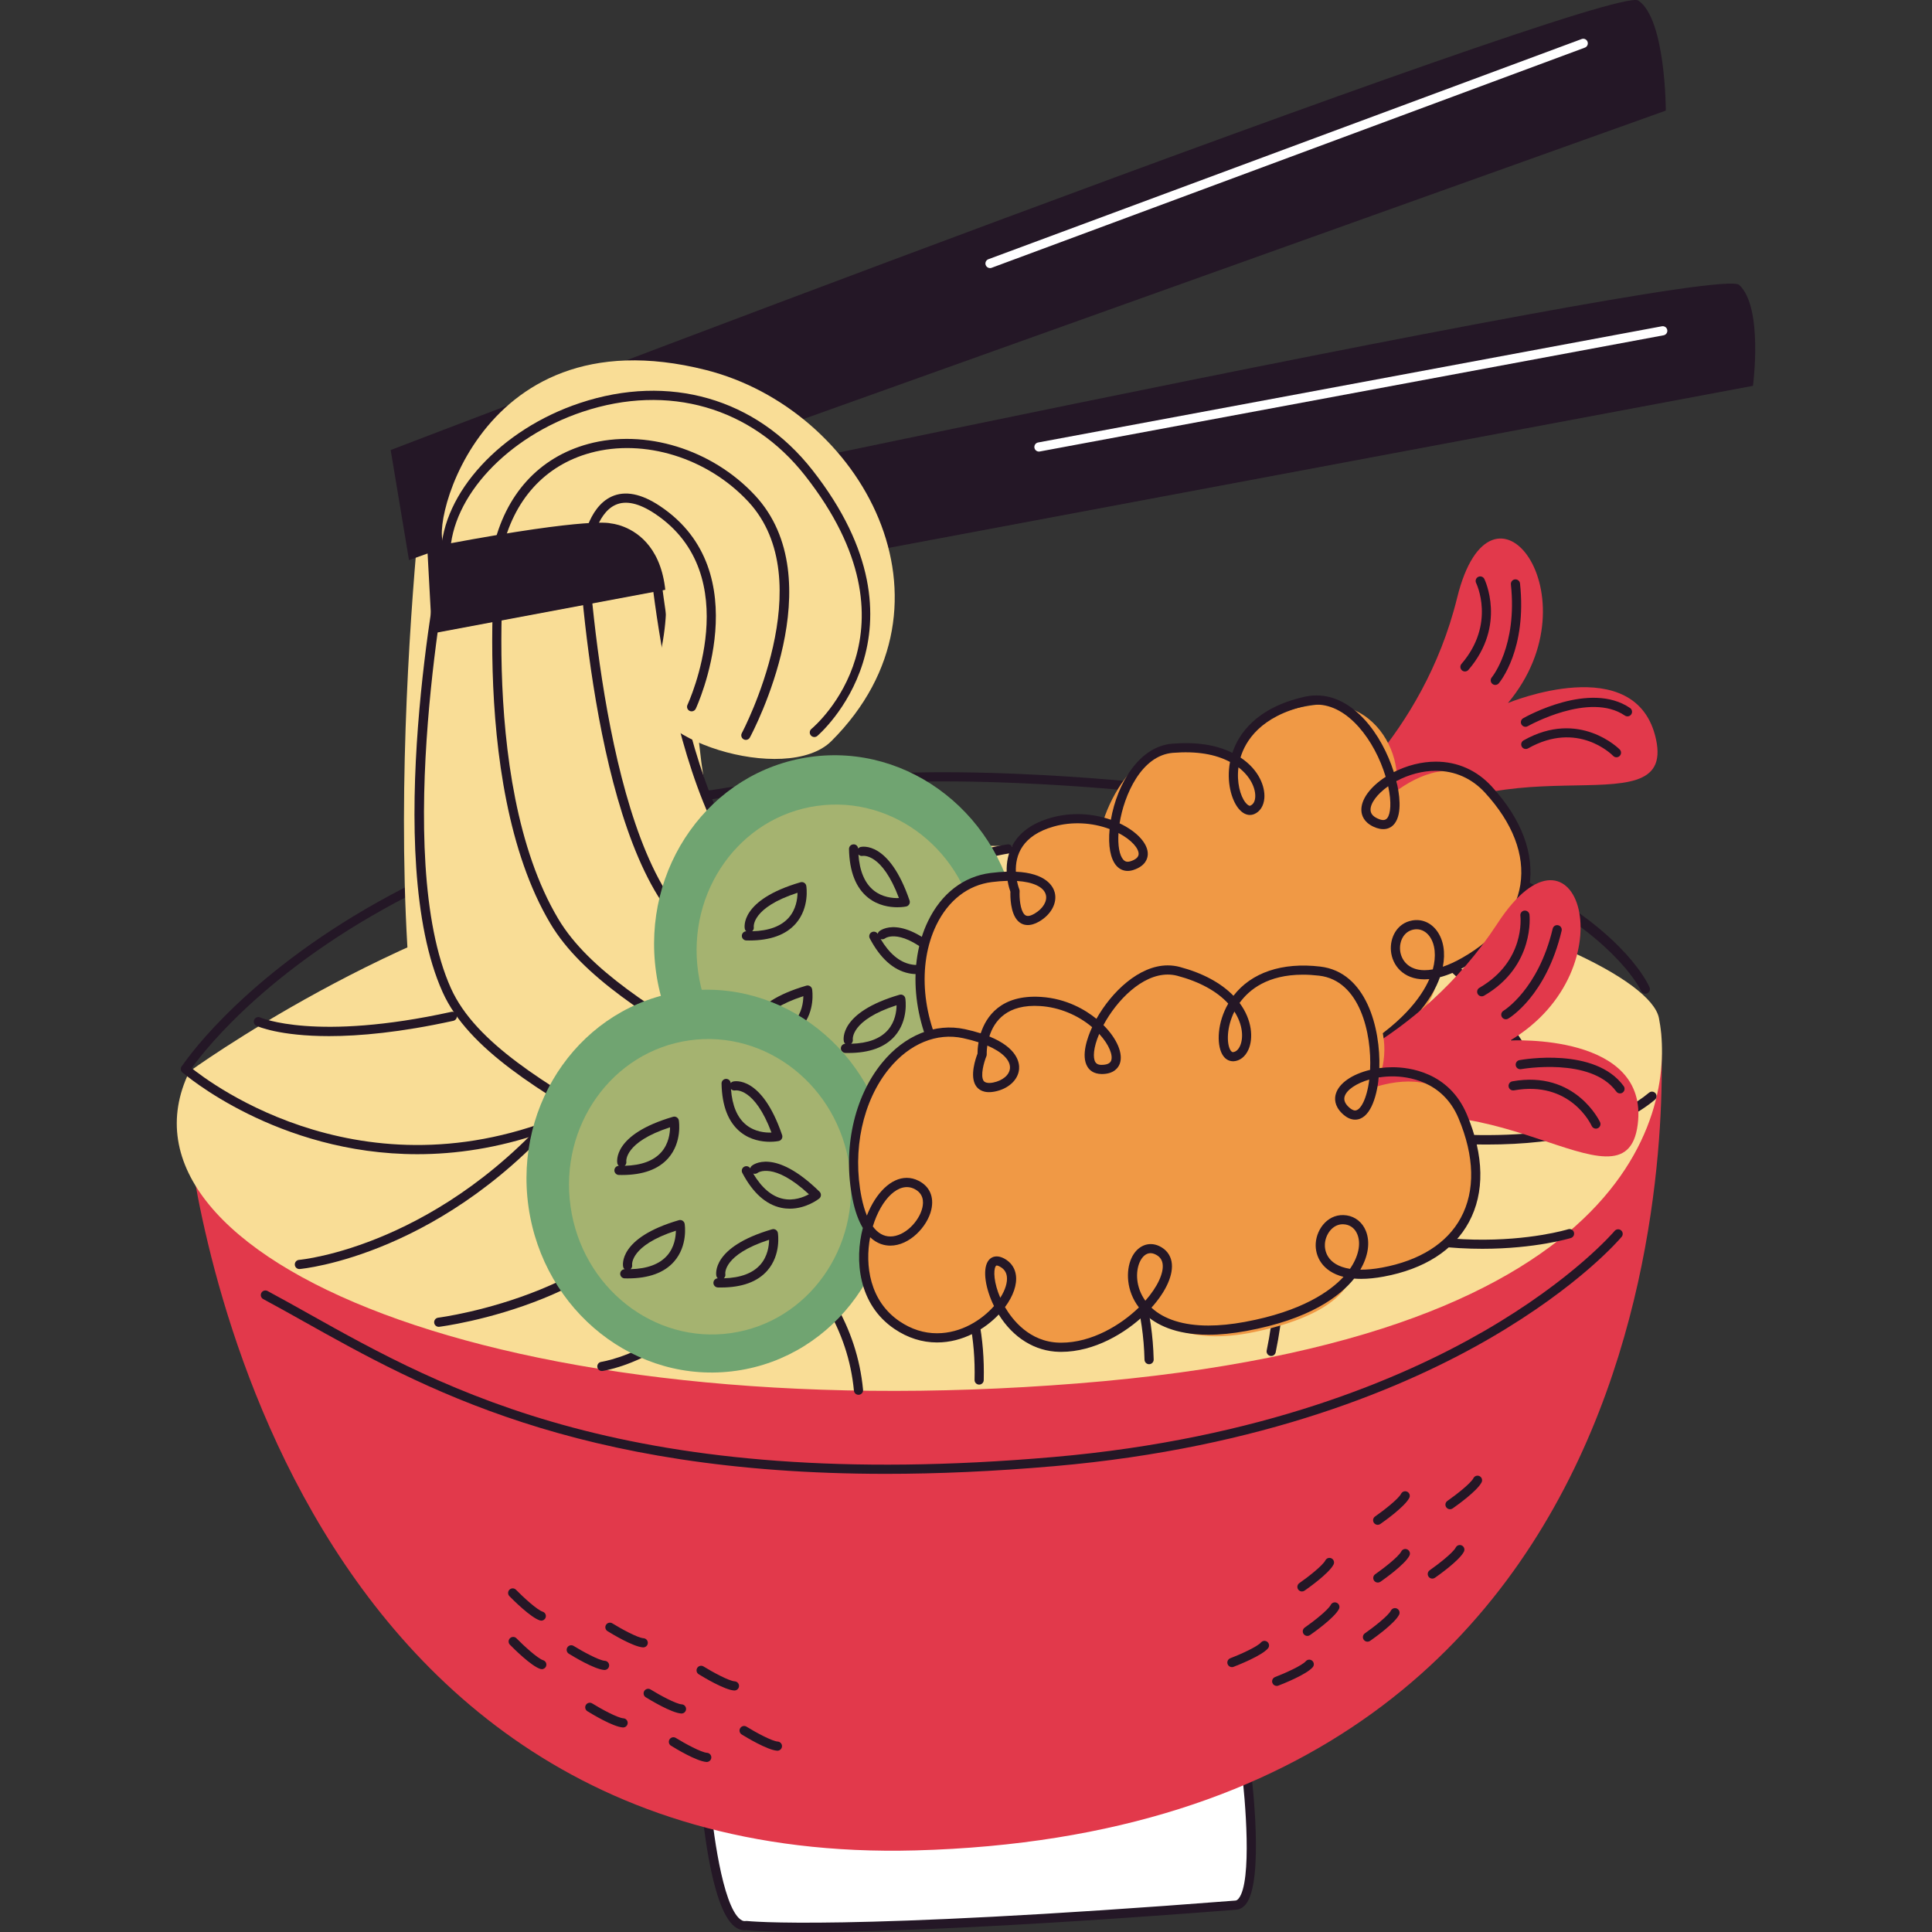<?xml version="1.0" encoding="UTF-8"?>
<!-- Generator: Adobe Illustrator 25.2.0, SVG Export Plug-In . SVG Version: 6.00 Build 0)  -->
<svg xmlns="http://www.w3.org/2000/svg" xmlns:xlink="http://www.w3.org/1999/xlink" version="1.1" id="Capa_1" x="0px" y="0px" viewBox="0 0 512 512" style="enable-background:new 0 0 512 512;" xml:space="preserve" width="512" height="512">
<rect x="0" y="0" width="512" height="512" fill="#333333" stroke="none"/>
<g>
	<g>
		<path style="fill:#241726;" d="M49.165,284.517c-0.223,0-0.449-0.062-0.653-0.19c-0.565-0.361-0.734-1.111-0.373-1.679    c0.537-0.845,55.697-84.641,221.308-77.575c144.611,6.161,166.826,54.532,167.7,56.588c0.264,0.615-0.024,1.327-0.641,1.591    c-0.603,0.259-1.327-0.021-1.595-0.636c-0.211-0.489-22.808-49.031-165.568-55.111c-164.151-7.02-218.621,75.614-219.152,76.45    C49.96,284.317,49.566,284.517,49.165,284.517z"/>
		<g>
			<path style="fill:#FFFFFF;" d="M330.194,468.402c0,0,4.552,35.915-2.702,36.48c-106.093,8.264-129.705,5.404-129.705,5.404     c-8.107,1.351-10.809-33.777-10.809-33.777"/>
			<path style="fill:#241726;" d="M213.745,512c-10.688,0-15.019-0.389-15.94-0.489c-1.106,0.123-2.153-0.19-3.134-0.957     c-6.51-5.097-8.68-31.013-8.905-33.953c-0.052-0.67,0.449-1.254,1.118-1.303c0.622-0.088,1.254,0.446,1.303,1.118     c0.594,7.688,3.181,28.464,7.982,32.224c0.648,0.508,1.118,0.494,1.417,0.446c0.114-0.021,0.228-0.024,0.344-0.007     c0.235,0.024,24.905,2.737,129.464-5.408c0.192-0.017,0.487-0.088,0.857-0.541c3.632-4.461,1.764-26.472,0.736-34.577     c-0.083-0.665,0.387-1.273,1.054-1.358c0.62-0.095,1.273,0.385,1.358,1.054c0.392,3.086,3.68,30.346-1.263,36.415     c-0.883,1.087-1.876,1.377-2.552,1.429C264.808,510.984,230.996,512,213.745,512z"/>
		</g>
		<path style="fill:#E2394B;" d="M440.083,272.583c0,0,16.663,212.032-197.485,217.795    C67.454,495.092,49.616,299.065,49.616,299.065s117.996,62.601,209.87,63.952C351.361,364.368,440.083,272.583,440.083,272.583z"/>
		<path style="fill:#F9DD96;" d="M50.19,283.954c0,0,54.645-39.662,111.116-50.642c145.918-28.373,274.272,16.213,278.326,36.48    s-1.351,84.669-154.025,96.828S26.321,333.044,50.19,283.954z"/>
		<path style="fill:#F9DD96;" d="M112.667,122.522c0,0-17.564,141.865,9.458,201.313s93.226,24.32,137.812,24.32    s48.639-27.022,22.969-44.586c-25.671-17.564-104.188-10.815-98.63-145.918C187.712,74.121,112.667,122.522,112.667,122.522z"/>
		<path style="fill:#241726;" d="M227.508,369.637c-0.62,0-1.147-0.47-1.208-1.099c-3.11-32.678-34.776-51.125-62.715-67.402    c-20.278-11.811-39.43-22.97-46.289-38.214c-16.187-35.971-1.068-113.054-0.415-116.316c0.133-0.662,0.776-1.087,1.429-0.954    c0.66,0.131,1.085,0.772,0.954,1.429c-0.157,0.793-15.617,79.584,0.249,114.844c6.541,14.535,25.365,25.501,45.296,37.113    c28.442,16.569,60.681,35.351,63.912,69.268c0.062,0.669-0.427,1.263-1.094,1.327    C227.586,369.634,227.548,369.637,227.508,369.637z"/>
		<path style="fill:#241726;" d="M259.485,366.935c-0.009,0-0.021,0-0.031,0c-0.672-0.017-1.201-0.575-1.185-1.246    c1.121-43.653-35.068-65.379-66.998-84.548c-19.01-11.413-36.965-22.191-45.422-36.398    c-22.474-37.758-13.761-105.488-13.67-106.169c0.09-0.667,0.71-1.135,1.368-1.045c0.665,0.09,1.132,0.7,1.045,1.368    c-0.09,0.67-8.692,67.573,13.347,104.602c8.143,13.68,25.845,24.309,44.586,35.558c32.497,19.511,69.332,41.623,68.176,86.694    C260.684,366.41,260.143,366.935,259.485,366.935z"/>
		<path style="fill:#241726;" d="M304.523,361.529c-0.658,0-1.199-0.525-1.216-1.185c-1.213-49.097-47.744-72.839-85.132-91.913    c-17.433-8.894-32.488-16.574-39.786-25.335c-22.526-27.032-25.391-102.041-25.503-105.22c-0.024-0.672,0.503-1.235,1.173-1.258    c0.658-0.007,1.232,0.503,1.258,1.173c0.026,0.772,2.944,77.357,24.938,103.748c6.982,8.378,21.83,15.954,39.024,24.727    c37.963,19.368,85.21,43.473,86.459,94.016c0.017,0.672-0.515,1.23-1.185,1.246C304.542,361.529,304.532,361.529,304.523,361.529z    "/>
		<path style="fill:#241726;" d="M116.268,351.622c-0.605,0-1.128-0.451-1.204-1.066c-0.083-0.667,0.392-1.275,1.056-1.356    c0.508-0.062,50.754-6.619,62.962-39.748c0.233-0.632,0.94-0.954,1.56-0.719c0.629,0.23,0.952,0.931,0.719,1.56    c-5.278,14.326-18.205,26.016-37.388,33.808c-14.394,5.848-27.426,7.495-27.557,7.512    C116.367,351.619,116.317,351.622,116.268,351.622z"/>
		<path style="fill:#241726;" d="M159.503,363.331c-0.591,0-1.111-0.434-1.199-1.038c-0.1-0.665,0.361-1.282,1.023-1.379    c0.074-0.012,7.562-1.178,15.577-6.621c10.71-7.277,17.246-18.34,19.43-32.889c0.1-0.667,0.719-1.13,1.382-1.021    c0.665,0.1,1.121,0.717,1.021,1.382c-2.856,19.048-12.759,29.33-20.562,34.603c-8.464,5.719-16.168,6.902-16.493,6.951    C159.622,363.326,159.562,363.331,159.503,363.331z"/>
		<path style="fill:#241726;" d="M79.338,336.309c-0.627,0-1.159-0.482-1.208-1.118c-0.055-0.67,0.446-1.256,1.113-1.308    c0.375-0.031,37.896-3.48,70.474-43.1c0.427-0.518,1.194-0.596,1.709-0.166c0.52,0.425,0.594,1.192,0.166,1.709    c-33.269,40.463-71.77,43.95-72.157,43.979C79.404,336.306,79.371,336.309,79.338,336.309z"/>
		<path style="fill:#241726;" d="M110.605,305.874c-37.227,0-61.934-21.386-62.245-21.664c-0.503-0.444-0.551-1.211-0.104-1.714    s1.213-0.551,1.714-0.107c0.387,0.342,39.323,33.969,92.926,15.527c0.646-0.221,1.327,0.119,1.546,0.753    c0.218,0.636-0.119,1.327-0.753,1.546C131.889,304.277,120.778,305.874,110.605,305.874z"/>
		<path style="fill:#241726;" d="M87.194,274.581c-13.098,0-18.86-2.557-19.235-2.73c-0.608-0.283-0.871-1.002-0.594-1.61    c0.283-0.61,1.007-0.878,1.612-0.598c0.14,0.066,14.689,6.403,50.636-1.489c0.67-0.14,1.306,0.273,1.448,0.926    c0.145,0.655-0.271,1.303-0.926,1.448C106.08,273.612,95.249,274.581,87.194,274.581z"/>
		<path style="fill:#241726;" d="M234.79,390.584c-82.226,0-123.163-22.937-154.253-40.356c-3.727-2.087-7.3-4.091-10.779-5.957    c-0.591-0.318-0.814-1.054-0.496-1.645c0.316-0.591,1.054-0.812,1.645-0.496c3.49,1.873,7.077,3.882,10.817,5.978    c35.987,20.161,85.26,47.777,197.474,38.017c54.893-4.772,92.399-20.812,114.196-33.426    c23.613-13.666,34.392-26.365,34.496-26.493c0.437-0.51,1.204-0.579,1.712-0.152c0.515,0.432,0.584,1.197,0.154,1.712    c-0.442,0.529-11.082,13.089-35.019,26.963c-22.025,12.768-59.916,29-115.331,33.817    C263.298,389.948,248.469,390.584,234.79,390.584z"/>
		<path style="fill:#241726;" d="M336.88,359.35c-0.083,0-0.166-0.007-0.249-0.026c-0.655-0.135-1.08-0.779-0.943-1.436    c14.791-71.628-52.421-92.091-96.898-105.63c-14.366-4.373-26.773-8.15-33.67-12.749c-28.267-18.844-33.618-97.468-33.832-100.806    c-0.043-0.67,0.465-1.249,1.135-1.292c0.643-0.074,1.249,0.465,1.292,1.135c0.052,0.807,5.484,80.761,32.754,98.94    c6.6,4.399,18.848,8.129,33.031,12.445c45.32,13.799,113.809,34.648,98.567,108.451C337.948,358.956,337.443,359.35,336.88,359.35    z"/>
		<path style="fill:#241726;" d="M226.601,246.993c-0.254,0-0.51-0.078-0.729-0.242c-0.537-0.404-0.646-1.166-0.245-1.702    c12.64-16.852,40.199-21.109,41.367-21.279c0.646-0.097,1.284,0.361,1.379,1.023c0.1,0.662-0.358,1.282-1.023,1.379    c-0.275,0.043-27.744,4.29-39.776,20.335C227.335,246.825,226.969,246.993,226.601,246.993z"/>
		<path style="fill:#241726;" d="M258.852,256.357c-0.287,0-0.575-0.102-0.805-0.306c-0.503-0.444-0.551-1.213-0.104-1.714    c0.242-0.275,24.781-27.459,67.492-27.459c0.672,0,1.216,0.544,1.216,1.216c0,0.672-0.544,1.216-1.216,1.216    c-41.576,0-65.436,26.372-65.674,26.638C259.521,256.219,259.186,256.357,258.852,256.357z"/>
		<path style="fill:#241726;" d="M291.102,268.84c-0.361,0-0.719-0.161-0.959-0.47c-0.413-0.529-0.318-1.294,0.214-1.705    c0.378-0.294,38.183-29.385,75.583-31.465c0.686-0.062,1.244,0.477,1.28,1.147c0.038,0.67-0.475,1.244-1.147,1.28    c-36.631,2.037-73.852,30.667-74.225,30.956C291.627,268.757,291.363,268.84,291.102,268.84z"/>
		<path style="fill:#241726;" d="M392.836,330.943c-15.496,0-36.899-3.39-58.703-17.564c-0.563-0.366-0.722-1.118-0.356-1.681    c0.368-0.565,1.123-0.719,1.681-0.356c40.664,26.431,79.731,14.544,80.12,14.423c0.641-0.197,1.322,0.152,1.524,0.793    c0.202,0.639-0.152,1.322-0.793,1.524C416.12,328.144,406.915,330.943,392.836,330.943z"/>
		<path style="fill:#241726;" d="M393.928,303.315c-7.946,0-16.702-0.615-26.256-1.845c-25.04-3.226-46.54-9.732-46.754-9.796    c-0.643-0.197-1.004-0.876-0.81-1.517c0.197-0.641,0.878-1,1.517-0.81c0.848,0.261,85.042,25.522,115.386,0.23    c0.515-0.432,1.28-0.363,1.712,0.154c0.43,0.515,0.361,1.282-0.154,1.712C429.087,299.348,414.123,303.315,393.928,303.315z"/>
		<path style="fill:#241726;" d="M371.205,302.13c-0.629,0-1.163-0.487-1.211-1.125c-2.004-27.065-49.795-49.738-50.277-49.964    c-0.608-0.285-0.871-1.009-0.586-1.617c0.285-0.608,1.011-0.871,1.617-0.586c2.023,0.947,49.565,23.516,51.673,51.987    c0.047,0.669-0.453,1.254-1.123,1.303C371.267,302.13,371.236,302.13,371.205,302.13z"/>
		<path style="fill:#241726;" d="M412.822,297.971c-0.508,0-0.983-0.323-1.154-0.831c-0.142-0.432-14.902-43.297-57.49-57.49    c-0.636-0.214-0.981-0.902-0.769-1.538c0.214-0.636,0.907-0.978,1.538-0.769c43.765,14.587,58.881,58.587,59.028,59.028    c0.211,0.636-0.133,1.325-0.769,1.538C413.078,297.952,412.95,297.971,412.822,297.971z"/>
	</g>
	<path style="fill:#241726;" d="M103.53,119.264c0,0,323.339-123.987,330.633-119.125s7.293,29.173,7.293,29.173L108.393,148.438   L103.53,119.264z"/>
	<path style="fill:#241726;" d="M113.118,143.019c0,0,341.355-73.469,347.787-67.515c6.432,5.955,3.647,26.742,3.647,26.742   l-350.082,65.64L113.118,143.019z"/>
	<path style="fill:#F9DD96;" d="M161.877,138.713c0,0,23.681,1.694,10.823,43.293c-4.202,13.593,35.709,26.312,47.65,14.371   c36.467-36.467,7.985-87.894-33.279-98.325c-62.65-15.837-74.171,47.139-68.827,46.137   C157.142,136.896,161.877,138.713,161.877,138.713z"/>
	<path style="fill:#241726;" d="M183.29,188.516c-0.176,0-0.351-0.038-0.52-0.116c-0.605-0.287-0.867-1.011-0.579-1.619   c0.161-0.342,15.859-34.335-8.651-50.657c-4.188-2.79-7.709-3.568-10.451-2.315c-5.19,2.372-6.37,11.237-6.382,11.327   c-0.085,0.67-0.703,1.14-1.358,1.054c-0.665-0.085-1.137-0.691-1.054-1.358c0.052-0.418,1.356-10.29,7.778-13.231   c3.561-1.633,7.873-0.793,12.816,2.5c26.265,17.49,9.672,53.359,9.501,53.72C184.18,188.259,183.743,188.516,183.29,188.516z"/>
	<path style="fill:#241726;" d="M197.66,196.08c-0.195,0-0.392-0.047-0.575-0.145c-0.591-0.318-0.814-1.054-0.496-1.645   c0.214-0.401,21.282-40.334,1.693-61.374c-10.783-11.583-27.564-16.778-41.764-12.913c-12.151,3.302-20.489,12.524-23.473,25.961   c-0.145,0.655-0.788,1.073-1.451,0.924c-0.655-0.147-1.068-0.795-0.924-1.451c3.191-14.361,12.144-24.228,25.209-27.782   c15.047-4.091,32.799,1.379,44.183,13.604c20.776,22.315-0.42,62.483-1.332,64.18C198.513,195.847,198.092,196.08,197.66,196.08z"/>
	<path style="fill:#241726;" d="M215.815,195.322c-0.349,0-0.693-0.15-0.935-0.437c-0.43-0.515-0.361-1.282,0.154-1.712   c1.258-1.052,30.437-26.253-1.69-67.143c-14.247-18.131-36.27-24.454-58.898-16.921c-20.019,6.667-34.805,22.547-35.159,37.761   c-0.017,0.672-0.558,1.204-1.244,1.187c-0.672-0.017-1.201-0.572-1.187-1.244c0.377-16.204,15.862-33.031,36.823-40.009   c23.642-7.877,46.669-1.249,61.578,17.725c33.618,42.787,1.66,70.239,1.334,70.51C216.364,195.23,216.088,195.322,215.815,195.322z   "/>
	<g>
		
			<ellipse transform="matrix(0.99 -0.141 0.141 0.99 -33.257 33.933)" style="fill:#70A471;" cx="221.893" cy="250.735" rx="48.38" ry="50.769"/>
		
			<ellipse transform="matrix(0.99 -0.141 0.141 0.99 -33.466 33.978)" style="fill:#A5B370;" cx="222.106" cy="252.227" rx="37.337" ry="39.18"/>
		<path style="fill:#241726;" d="M237.805,240.434c-2.049,0-5.102-0.43-7.747-2.536c-3.245-2.583-4.948-6.921-5.064-12.894    c-0.012-0.672,0.52-1.225,1.192-1.239c0.66-0.047,1.187,0.487,1.235,1.121c0.159-0.204,0.382-0.361,0.655-0.43    c0.316-0.066,7.536-1.695,12.97,14.193c0.114,0.33,0.081,0.693-0.093,0.995c-0.173,0.304-0.465,0.518-0.807,0.589    C240.055,240.251,239.144,240.434,237.805,240.434z M227.491,226.447c0.321,4.437,1.688,7.645,4.081,9.549    c2.289,1.823,5.055,2.061,6.657,1.999c-4.506-12.027-9.53-11.17-9.589-11.175C228.204,226.913,227.774,226.754,227.491,226.447z"/>
		<path style="fill:#241726;" d="M198.608,249.237c-0.273,0-0.548-0.002-0.829-0.009c-0.672-0.019-1.201-0.577-1.185-1.246    c0.017-0.648,0.537-1.163,1.178-1.185c-0.199-0.166-0.344-0.399-0.401-0.674c-0.062-0.309-1.353-7.604,14.765-12.312    c0.342-0.1,0.698-0.05,0.99,0.138c0.294,0.185,0.496,0.489,0.551,0.833c0.038,0.233,0.888,5.762-2.787,9.971    C208.289,247.732,204.158,249.237,198.608,249.237z M211.35,236.595c-12.21,3.955-11.598,9.019-11.591,9.072    c0.066,0.437-0.109,0.864-0.427,1.13c4.437-0.116,7.697-1.334,9.71-3.625C210.965,240.98,211.331,238.233,211.35,236.595z"/>
		<path style="fill:#241726;" d="M200.151,276.639c-0.273,0-0.548-0.002-0.829-0.009c-0.672-0.019-1.201-0.577-1.185-1.246    c0.017-0.648,0.537-1.163,1.173-1.185c-0.197-0.166-0.34-0.396-0.396-0.672c-0.062-0.309-1.356-7.607,14.765-12.315    c0.34-0.102,0.696-0.05,0.99,0.138c0.294,0.185,0.496,0.489,0.551,0.833c0.038,0.233,0.888,5.762-2.787,9.971    C209.833,275.134,205.702,276.639,200.151,276.639z M212.893,263.997c-12.21,3.955-11.598,9.022-11.591,9.074    c0.066,0.434-0.107,0.859-0.423,1.128c4.433-0.116,7.695-1.334,9.706-3.625C212.508,268.382,212.874,265.635,212.893,263.997z"/>
		<path style="fill:#241726;" d="M224.851,279.049c-0.273,0-0.548-0.002-0.829-0.009c-0.672-0.019-1.201-0.577-1.185-1.246    c0.017-0.648,0.537-1.163,1.178-1.185c-0.199-0.166-0.344-0.399-0.401-0.674c-0.062-0.306-1.356-7.604,14.765-12.315    c0.34-0.102,0.693-0.05,0.99,0.138c0.294,0.185,0.496,0.489,0.551,0.833c0.038,0.233,0.888,5.762-2.787,9.974    C234.531,277.544,230.402,279.049,224.851,279.049z M237.601,266.402c-12.217,3.958-11.605,9.024-11.598,9.076    c0.066,0.437-0.109,0.864-0.427,1.13c4.447-0.116,7.714-1.339,9.724-3.642C237.225,270.761,237.584,268.031,237.601,266.402z"/>
		<path style="fill:#241726;" d="M243.073,258.161c-0.726,0-1.484-0.071-2.263-0.233c-4.057-0.852-7.528-3.962-10.313-9.247    c-0.313-0.594-0.085-1.33,0.508-1.643c0.565-0.299,1.277-0.102,1.607,0.446c0.047-0.254,0.18-0.494,0.394-0.679    c0.237-0.204,5.971-4.9,17.96,6.857c0.249,0.245,0.382,0.584,0.363,0.931c-0.017,0.349-0.183,0.672-0.456,0.89    C250.715,255.609,247.451,258.161,243.073,258.161z M233.377,248.848c2.277,3.822,4.941,6.073,7.934,6.7    c2.856,0.615,5.42-0.423,6.847-1.204c-9.418-8.718-13.547-5.71-13.587-5.677C234.22,248.94,233.759,248.992,233.377,248.848z"/>
	</g>
	<g>
		
			<ellipse transform="matrix(0.99 -0.141 0.141 0.99 -42.394 29.777)" style="fill:#70A471;" cx="188.115" cy="312.885" rx="48.38" ry="50.769"/>
		
			<ellipse transform="matrix(0.99 -0.141 0.141 0.99 -42.603 29.823)" style="fill:#A5B370;" cx="188.329" cy="314.377" rx="37.337" ry="39.18"/>
		<path style="fill:#241726;" d="M204.028,302.584c-2.049,0-5.102-0.43-7.749-2.536c-3.243-2.583-4.948-6.923-5.062-12.894    c-0.012-0.672,0.52-1.225,1.192-1.239c0.009,0,0.017,0,0.024,0c0.636,0,1.163,0.491,1.211,1.121    c0.159-0.204,0.382-0.361,0.655-0.43c0.309-0.062,7.536-1.695,12.97,14.193c0.114,0.33,0.081,0.693-0.093,0.995    c-0.173,0.304-0.465,0.518-0.807,0.589C206.278,302.401,205.367,302.584,204.028,302.584z M193.714,288.598    c0.318,4.425,1.681,7.628,4.06,9.532c2.279,1.826,5.026,2.073,6.678,2.011c-4.508-12.023-9.525-11.166-9.589-11.17    C194.422,289.058,193.997,288.902,193.714,288.598z"/>
		<path style="fill:#241726;" d="M164.831,311.387c-0.273,0-0.548-0.002-0.829-0.009c-0.672-0.019-1.201-0.577-1.185-1.246    c0.017-0.648,0.537-1.163,1.178-1.185c-0.199-0.166-0.344-0.399-0.401-0.674c-0.062-0.306-1.356-7.604,14.765-12.312    c0.339-0.1,0.696-0.05,0.99,0.138c0.294,0.185,0.496,0.489,0.551,0.833c0.038,0.233,0.888,5.762-2.787,9.971    C174.512,309.882,170.381,311.387,164.831,311.387z M177.573,298.745c-12.21,3.955-11.598,9.019-11.591,9.072    c0.066,0.437-0.109,0.864-0.427,1.13c4.437-0.116,7.697-1.334,9.71-3.625C177.188,303.13,177.554,300.383,177.573,298.745z"/>
		<path style="fill:#241726;" d="M166.374,338.79c-0.273,0-0.548-0.002-0.829-0.009c-0.672-0.019-1.201-0.577-1.185-1.246    c0.017-0.646,0.534-1.161,1.17-1.185c-0.197-0.166-0.34-0.396-0.396-0.672c-0.062-0.309-1.353-7.607,14.767-12.315    c0.34-0.102,0.696-0.05,0.99,0.138c0.294,0.185,0.496,0.489,0.551,0.833c0.038,0.233,0.888,5.762-2.787,9.971    C176.056,337.284,171.925,338.79,166.374,338.79z M179.116,326.147c-12.213,3.955-11.6,9.022-11.593,9.074    c0.066,0.437-0.107,0.862-0.423,1.128c4.435-0.116,7.695-1.334,9.708-3.625C178.731,330.532,179.097,327.785,179.116,326.147z"/>
		<path style="fill:#241726;" d="M191.074,341.199c-0.273,0-0.548-0.002-0.829-0.009c-0.672-0.019-1.201-0.577-1.185-1.246    c0.017-0.646,0.532-1.159,1.168-1.185c-0.195-0.169-0.337-0.401-0.394-0.674c-0.062-0.309-1.353-7.604,14.767-12.312    c0.34-0.102,0.696-0.047,0.99,0.138c0.294,0.185,0.496,0.489,0.551,0.833c0.038,0.233,0.888,5.762-2.787,9.971    C200.756,339.694,196.625,341.199,191.074,341.199z M203.816,328.555c-12.255,3.965-11.61,8.993-11.598,9.046    c0.09,0.444-0.074,0.881-0.394,1.159c4.423-0.121,7.676-1.337,9.684-3.625C203.432,332.942,203.797,330.195,203.816,328.555z"/>
		<path style="fill:#241726;" d="M209.296,320.312c-0.726,0-1.484-0.071-2.265-0.235c-4.057-0.85-7.526-3.962-10.311-9.245    c-0.313-0.596-0.085-1.329,0.508-1.643c0.567-0.302,1.273-0.104,1.605,0.444c0.05-0.254,0.18-0.494,0.394-0.677    c0.237-0.207,5.973-4.898,17.963,6.857c0.249,0.245,0.382,0.584,0.363,0.931c-0.017,0.349-0.183,0.672-0.456,0.89    C216.938,317.759,213.674,320.312,209.296,320.312z M199.6,311c2.27,3.808,4.926,6.059,7.908,6.693    c2.851,0.608,5.43-0.418,6.868-1.204c-9.421-8.711-13.547-5.705-13.585-5.672C200.443,311.088,199.987,311.143,199.6,311z"/>
	</g>
	<g>
		<path style="fill:#E2394B;" d="M350.15,215.356c0,0,26.874-19.761,36.003-56.928s37.113-0.406,13.465,27.88    c0,0,34.09-14.184,39.244,9.614c5.436,25.1-45.382-2.458-74.079,30.324L350.15,215.356z"/>
		<path style="fill:#F09945;" d="M268.994,236.126c0,0-5.67-13.857,9.933-18.259c15.603-4.402,25.368,6.994,15.971,10.126    c-9.397,3.132,0.179-28.756,15.832-29.693c21.515-1.288,22.96,11.185,17.84,13.29c-5.12,2.105-7.089-21.593,20.1-24.801    c20.6-2.43,26.871,23.695,16.873,29.818s14.461-23.755,28.895-7.353c17.899,20.34,10.687,35.932-8.949,47.16    c-19.636,11.228-25.336-6.174-16.721-7.749s25.164,12.505-7.121,32.134c-32.285,19.628-42.089-12.688-31.666-11.577    s0.976,27.082-15.951,32.623c-16.928,5.541-30.735-18.461-21.094-15.793s-1.131,29.777-21.377,24.565s-19.478-37.859-7.548-36.453    c11.93,1.406-0.589,30.194-13.613,8.523c-13.024-21.672-5.564-47.877,12.268-50.132c17.833-2.255,18.5,6.891,12.115,10.613    C268.396,246.889,268.994,236.126,268.994,236.126z"/>
		<path style="fill:#241726;" d="M276.636,312.496c-1.762,0-3.571-0.237-5.382-0.703c-11.294-2.908-16.073-13.663-16.788-22.231    c-1.766-1.443-3.485-3.542-5.112-6.249c-7.543-12.554-8.877-27.956-3.397-39.24c3.547-7.303,9.425-11.823,16.557-12.725    c1.5-0.19,2.932-0.306,4.266-0.347c-0.135-4.577,1.546-11.405,11.816-14.304c5.102-1.441,10.781-1.22,15.798,0.548    c1.681-9.732,7.595-19.454,16.234-20.156c6.505-0.527,11.714,0.318,15.961,2.422c1.605-4.831,6.166-11.937,19.1-14.85    c1.068-0.242,2.146-0.363,3.207-0.363c9.779,0,17.305,10.268,20.484,20.32c3.499-1.795,7.4-2.773,11.139-2.773    c5.738,0,10.862,2.277,14.812,6.588c7.88,8.594,11.329,17.728,9.974,26.417c-1.299,8.333-7.008,15.61-16.515,21.044    c-2.555,1.462-4.969,2.495-7.191,3.077c-2.011,5.696-7.545,14.01-22.307,22.436c-10.674,6.087-20.014,7.699-26.759,4.748    c-3.281,6.512-9.584,14.05-18.129,16.847c-6.094,1.99-12.79,0.51-18.392-3.932c-3.084,6.918-9.988,13.423-19.375,13.426H276.636z     M257.109,291.219c1.132,7.386,5.482,15.833,14.753,18.219c1.612,0.415,3.219,0.627,4.774,0.627h0.002    c8.545-0.002,14.917-6.439,17.45-12.683c-4.01-3.867-6.28-8.49-5.32-10.978c0.594-1.541,2.236-2.156,4.49-1.524    c1.584,0.437,2.823,1.446,3.585,2.913c1.147,2.21,1.168,5.411,0.083,8.879c2.36,1.994,6.619,4.791,11.942,4.791    c1.607,0,3.217-0.261,4.784-0.774c7.863-2.574,13.699-9.611,16.74-15.684c-4.983-3.234-6.975-8.915-5.983-12.844    c0.722-2.847,2.847-4.442,5.7-4.148c1.971,0.209,3.502,1.185,4.43,2.818c1.643,2.887,1.265,7.733-0.988,13.112    c6.016,2.604,14.615,1.014,24.537-4.651c13.419-7.659,18.656-15.145,20.698-19.812c-0.432,0.04-0.855,0.059-1.268,0.059    c-5.677,0-8.561-3.775-8.901-7.517c-0.313-3.45,1.51-7.334,5.598-8.082c2.576-0.477,4.986,0.565,6.591,2.761    c1.757,2.4,2.296,5.783,1.56,9.499c1.633-0.558,3.381-1.365,5.221-2.417c8.841-5.057,14.138-11.733,15.318-19.309    c1.237-7.934-2.001-16.372-9.361-24.401c-3.48-3.794-7.982-5.8-13.022-5.8c-3.514,0-7.196,0.966-10.465,2.735    c0.734,2.987,1.66,8.452-0.463,11.234c-1.23,1.614-3.262,1.954-5.641,0.829c-2.512-1.189-3.113-2.98-3.172-4.273    c-0.138-2.896,2.312-6.265,6.441-8.934c-2.904-9.651-9.988-19.138-18.324-19.138c-0.881,0-1.778,0.102-2.671,0.302    c-12.246,2.761-16.206,9.456-17.478,13.723c4.988,3.312,6.538,7.799,6.32,10.741c-0.152,2.063-1.147,3.618-2.726,4.269    c-0.351,0.142-0.719,0.216-1.092,0.216c-0.767,0-1.928-0.311-3.096-1.79c-1.8-2.282-3.181-7.013-2.189-12.265    c-3.91-2.077-8.884-2.908-15.138-2.412c-8.381,0.684-12.939,11.223-14.124,18.68c4.615,2.175,7.583,5.415,7.471,8.238    c-0.043,1.08-0.586,3.048-3.754,4.105c-0.541,0.18-1.073,0.271-1.576,0.271h-0.002c-1.159,0-2.194-0.477-2.991-1.384    c-1.579-1.792-2.22-5.299-1.792-9.71c-4.656-1.757-10.012-2.025-14.803-0.672c-8.428,2.377-10.206,7.623-10.043,11.978    c8.046,0.366,9.874,3.908,10.29,5.465c0.736,2.764-0.916,5.874-4.11,7.735c-2.301,1.339-4.33,1.22-5.688-0.218    c-1.975-2.087-1.978-6.465-1.937-7.676c-0.166-0.463-0.506-1.505-0.741-2.892c-1.396,0.038-2.766,0.147-4.209,0.33    c-6.287,0.795-11.5,4.836-14.675,11.377c-5.128,10.563-3.834,25.057,3.295,36.923c0.964,1.605,1.949,2.963,2.946,4.065    c0.171-4.584,1.481-8.526,3.68-10.869c1.655-1.764,3.746-2.578,6.087-2.298c3.867,0.453,6.109,3.476,5.85,7.882    c-0.313,5.368-4.24,11.113-9.582,11.113C259.314,291.952,258.206,291.708,257.109,291.219z M291.598,287.059    c-0.477,0-0.529,0.138-0.563,0.221c-0.413,1.075,0.924,4.309,3.891,7.49c0.553-2.358,0.48-4.466-0.242-5.857    c-0.456-0.878-1.135-1.432-2.075-1.693C292.218,287.114,291.878,287.059,291.598,287.059z M256.822,288.287    c1.22,0.819,2.429,1.235,3.599,1.235c3.913,0,6.911-4.651,7.156-8.825c0.085-1.46-0.104-4.903-3.708-5.328    c-1.534-0.178-2.894,0.34-4.031,1.55C257.755,279.137,256.617,283.458,256.822,288.287z M329.442,270.41    c-1.721,0-2.405,1.277-2.676,2.348c-0.646,2.552,0.434,7.13,4.641,10.007c1.821-4.478,2.232-8.599,1.018-10.731    c-0.541-0.952-1.382-1.474-2.574-1.603C329.71,270.417,329.575,270.41,329.442,270.41z M375.415,246.264    c-0.252,0-0.506,0.024-0.762,0.071c-2.654,0.484-3.827,3.117-3.616,5.468c0.223,2.448,2.054,5.306,6.481,5.306    c0.688,0,1.42-0.069,2.187-0.207c0.95-3.473,0.641-6.712-0.862-8.763C377.96,246.929,376.742,246.264,375.415,246.264z     M269.507,233.465c0.264,1.33,0.608,2.191,0.613,2.203c0.066,0.166,0.097,0.347,0.088,0.525c-0.095,1.755,0.166,4.971,1.265,6.135    c0.608,0.639,1.462,0.506,2.697-0.211c2.236-1.303,3.435-3.319,2.984-5.012C276.61,235.056,273.79,233.734,269.507,233.465z     M296.413,220.759c-0.214,3.269,0.242,5.895,1.263,7.054c0.337,0.382,0.71,0.56,1.168,0.56l0,0c0.245,0,0.518-0.05,0.81-0.147    c1.358-0.451,2.063-1.09,2.094-1.892C301.805,224.909,299.96,222.601,296.413,220.759z M367.877,208.361    c-2.889,2.044-4.753,4.52-4.668,6.325c0.043,0.926,0.627,1.643,1.783,2.189c1.265,0.603,2.12,0.617,2.669-0.104    C368.499,215.669,368.834,212.699,367.877,208.361z M328.203,203.349c-0.503,3.948,0.468,7.566,1.861,9.333    c0.503,0.636,0.943,0.864,1.187,0.864c0.864-0.321,1.311-1.123,1.394-2.234C332.813,209.04,331.479,205.854,328.203,203.349z"/>
		<path style="fill:#241726;" d="M388.228,177.948c-0.28,0-0.563-0.097-0.793-0.294c-0.508-0.437-0.567-1.204-0.128-1.714    c9.143-10.643,3.936-21.32,3.884-21.427c-0.302-0.598-0.062-1.33,0.539-1.631c0.594-0.299,1.327-0.064,1.631,0.539    c0.062,0.121,5.976,12.246-4.212,24.105C388.909,177.804,388.57,177.948,388.228,177.948z"/>
		<path style="fill:#241726;" d="M396.267,181.514c-0.278,0-0.558-0.095-0.786-0.29c-0.513-0.432-0.575-1.199-0.145-1.712    c0.069-0.081,6.816-8.314,5.066-24.632c-0.071-0.67,0.411-1.268,1.078-1.339c0.669-0.062,1.268,0.411,1.339,1.078    c1.868,17.433-5.323,26.106-5.629,26.467C396.951,181.37,396.609,181.514,396.267,181.514z"/>
		<path style="fill:#241726;" d="M404.265,192.611c-0.42,0-0.831-0.221-1.057-0.613c-0.332-0.584-0.131-1.325,0.453-1.66    c0.719-0.408,17.704-9.96,28.319-2.711c0.553,0.38,0.696,1.135,0.318,1.69c-0.377,0.558-1.132,0.693-1.69,0.318    c-9.375-6.398-25.577,2.723-25.74,2.816C404.679,192.559,404.472,192.611,404.265,192.611z"/>
		<path style="fill:#241726;" d="M428.377,200.686c-0.318,0-0.634-0.121-0.871-0.366c-0.382-0.389-9.425-9.418-22.557-1.987    c-0.584,0.328-1.322,0.126-1.657-0.461c-0.33-0.584-0.123-1.325,0.461-1.657c14.81-8.376,25.394,2.303,25.498,2.412    c0.465,0.482,0.453,1.249-0.028,1.717C428.987,200.572,428.681,200.686,428.377,200.686z"/>
	</g>
	<g>
		<path style="fill:#E2394B;" d="M343.803,286.836c0,0,31.977-9.812,53.046-42.118c21.069-32.307,35.149,12.027,3.359,31.027    c0,0,36.916-2.093,33.802,22.272c-3.284,25.697-41.991-17.517-80.052,4.073L343.803,286.836z"/>
		<path style="fill:#F09945;" d="M260.276,279.452c0,0-0.705-15.08,15.491-14.049c16.195,1.03,21.589,15.139,11.673,14.975    c-9.915-0.164,9.807-27.298,24.889-22.954c20.73,5.971,17.912,18.32,12.376,18.61c-5.536,0.29,0.549-22.914,27.276-16.872    c20.249,4.578,17.41,31.53,5.925,34.011c-11.485,2.481,21.605-17.764,29.725,2.669c10.069,25.337-1.96,37.759-24.249,41.873    c-22.289,4.114-21.833-14.347-13.178-12.964c8.656,1.383,19.549,20.314-17.488,28.189s-35.456-26.148-25.995-21.605    c9.462,4.543-8.156,26.091-25.983,25.701c-17.827-0.39-22.81-27.843-14.608-22.08c8.202,5.762-11.048,27.951-28.401,16.22    s-5.687-42.532,5.097-37.204s-10.676,28.529-15.699,3.555c-5.023-24.974,10.797-47.41,28.377-43.591s15.144,12.743,7.872,14.149    C256.105,289.492,260.276,279.452,260.276,279.452z"/>
		<path style="fill:#241726;" d="M281.218,358.258l-0.506-0.005c-6.446-0.14-12.21-3.72-16.04-9.891    c-3.592,3.784-9.442,7.403-16.351,7.403c-3.965,0-7.759-1.204-11.275-3.58c-9.682-6.543-10.582-18.374-8.383-26.761    c-1.185-1.963-2.101-4.537-2.728-7.654c-2.645-13.155,0.354-26.996,7.828-36.123c5.99-7.315,14.1-10.62,21.999-8.896    c1.479,0.32,2.868,0.688,4.143,1.097c1.389-4.34,5.268-10.328,15.938-9.658c6.866,0.437,11.861,3.483,14.724,5.807    c3.962-7.061,11.256-14.159,18.898-14.159c1.073,0,2.141,0.138,3.174,0.411c6.042,1.6,10.928,4.226,14.242,7.642    c4.72-6.144,12.877-8.939,22.998-7.737c12.234,1.439,15.999,16.332,15.66,26.911c1.151-0.159,2.322-0.24,3.497-0.24    c4.338,0,14.945,1.223,19.713,12.545c4.563,10.836,4.746,20.693,0.527,28.509c-4.024,7.46-11.84,12.452-22.599,14.437    c-2.141,0.396-4.148,0.598-5.964,0.598c0,0,0,0-0.002,0c-0.648,0-1.263-0.026-1.849-0.074    c-3.803,4.744-11.814,10.802-28.563,13.882c-3.594,0.66-6.975,0.995-10.05,0.995c0,0-0.002,0-0.005,0    c-8.875,0-13.955-2.768-16.788-5.425C298.307,353.262,290.036,358.258,281.218,358.258z M266.332,346.396    c1.883,3.238,6.448,9.252,14.432,9.425l0.451,0.005c8.134,0,15.819-4.689,20.608-9.337c-3.386-4.411-3.464-9.734-2.006-13.003    c1.458-3.272,4.513-4.644,7.431-3.245c1.778,0.855,2.894,2.284,3.229,4.133c0.594,3.298-1.389,7.79-5.33,12.17    c3.319,3.105,8.509,4.741,15.097,4.741c0.002,0,0.005,0,0.005,0c2.927,0,6.161-0.323,9.608-0.957    c15.249-2.801,22.699-8.184,26.184-11.944c-5.684-1.436-7.555-5.522-7.36-8.86c0.237-4.003,3.492-8.172,8.241-7.431    c2.298,0.368,4.136,1.866,5.045,4.112c1.197,2.963,0.639,6.695-1.47,10.275c1.752,0.017,3.656-0.169,5.738-0.553    c10.012-1.849,17.239-6.415,20.902-13.203c3.856-7.146,3.64-16.277-0.629-26.41c-4.202-9.981-13.618-11.059-17.471-11.059    c-1.232,0-2.457,0.097-3.659,0.29c-0.553,5.567-2.45,11.175-6.261,11.175l0,0c-1.192,0-2.384-0.586-3.54-1.743    c-1.971-1.971-1.935-3.872-1.56-5.119c0.845-2.794,4.283-5.178,9.072-6.334c0.461-9.67-2.688-23.687-13.495-24.959    c-1.486-0.173-2.939-0.264-4.316-0.264c-9.29,0-14.219,3.917-16.78,7.486c3.376,4.546,3.654,9.413,2.362,12.343    c-0.833,1.895-2.289,3.034-3.989,3.122c-0.005,0-0.009,0-0.012,0c-1.313,0-2.317-0.674-2.984-1.899    c-1.505-2.756-1.263-8.395,1.619-13.39c-2.996-3.279-7.633-5.817-13.478-7.365c-0.831-0.221-1.688-0.33-2.552-0.33    c-6.833,0-13.495,6.797-17.042,13.395c3.613,3.599,5.335,7.664,4.302,10.306c-0.387,0.995-1.522,2.664-4.76,2.664    c-2.203-0.033-3.253-1.064-3.773-1.921c-1.783-2.942,0.009-7.839,1.239-10.501c-3.829-3.253-8.787-5.28-13.744-5.596    c-8.756-0.575-12.205,3.905-13.497,8.058c7.462,3.034,8.008,7.006,7.88,8.623c-0.226,2.875-2.825,5.28-6.465,5.985    c-2.968,0.567-4.34-0.57-4.964-1.5c-1.728-2.59-0.066-7.324,0.413-8.552c-0.002-0.499,0.029-1.61,0.273-3.013    c-1.244-0.406-2.614-0.772-4.084-1.092c-6.999-1.519-14.19,1.455-19.601,8.063c-7.023,8.575-9.831,21.645-7.324,34.102    c0.37,1.847,0.845,3.469,1.415,4.848c2.393-6.078,6.436-9.993,10.553-9.993c1.049,0,2.085,0.247,3.077,0.738    c2.987,1.474,4.238,4.295,3.435,7.737c-1.049,4.487-5.764,9.487-10.855,9.487c-1.481,0-3.464-0.434-5.347-2.225    c-1.413,7.412-0.14,16.913,7.811,22.288c3.105,2.099,6.441,3.162,9.912,3.162c6.489,0,11.949-3.621,15.104-7.21    c-2.308-4.658-3.013-9.52-1.66-11.78c0.983-1.641,2.934-1.876,5.062-0.38c1.341,0.943,2.172,2.308,2.4,3.948    C269.578,340.399,268.526,343.457,266.332,346.396z M304.884,332.104c-1.137,0-2.175,0.864-2.847,2.369    c-1.132,2.545-1.073,6.678,1.489,10.233c3.229-3.663,4.998-7.46,4.558-9.9c-0.195-1.08-0.812-1.857-1.89-2.372    C305.741,332.213,305.299,332.104,304.884,332.104z M264.151,335.378c-0.083,0-0.169,0-0.297,0.216    c-0.641,1.068-0.48,4.392,1.232,8.333c1.318-2.066,1.956-4.105,1.736-5.679c-0.138-0.985-0.591-1.736-1.389-2.296    C264.694,335.435,264.291,335.378,264.151,335.378z M355.847,324.438c-2.737,0-4.589,2.714-4.736,5.228    c-0.078,1.311,0.195,5.551,6.645,6.593c2.244-3.243,2.977-6.621,1.956-9.145c-0.589-1.455-1.717-2.386-3.174-2.619    C356.303,324.457,356.073,324.438,355.847,324.438z M231.307,325.012c1.301,1.769,2.861,2.664,4.639,2.664    c3.839,0,7.647-4.017,8.485-7.609c0.377-1.614,0.311-3.792-2.144-5.005C238.265,313.078,233.555,317.636,231.307,325.012z     M362.872,286.098c-3.409,0.981-5.997,2.716-6.524,4.463c-0.273,0.902,0.038,1.785,0.95,2.697c0.674,0.674,1.306,1.03,1.821,1.03    C360.543,294.289,362.234,291.262,362.872,286.098z M261.651,277.083c-0.197,1.36-0.161,2.303-0.161,2.315    c0.009,0.178-0.024,0.356-0.09,0.52c-0.634,1.534-1.65,5.145-0.734,6.515c0.223,0.33,0.928,0.762,2.481,0.461    c2.552-0.494,4.364-2.016,4.501-3.789C267.816,280.97,265.599,278.769,261.651,277.083z M291.299,273.994    c-1.579,3.694-1.69,6.36-1.026,7.457c0.19,0.313,0.56,0.734,1.572,0.75c0.002,0,0.005,0,0.007,0c1.484,0,2.322-0.375,2.609-1.116    C294.986,279.745,294.017,276.929,291.299,273.994z M327.125,268.066c-2.077,4.15-2.056,8.397-1.113,10.123    c0.128,0.237,0.394,0.636,0.707,0.636c0.779-0.04,1.467-0.651,1.918-1.676C329.565,275.041,329.38,271.556,327.125,268.066z"/>
		<path style="fill:#241726;" d="M392.672,264.042c-0.418,0-0.826-0.216-1.052-0.605c-0.337-0.582-0.138-1.325,0.442-1.662    c12.148-7.044,10.909-18.616,10.852-19.105c-0.081-0.665,0.394-1.27,1.059-1.353c0.651-0.064,1.27,0.392,1.353,1.056    c0.017,0.135,1.531,13.632-12.044,21.505C393.09,263.99,392.881,264.042,392.672,264.042z"/>
		<path style="fill:#241726;" d="M399.061,270.122c-0.415,0-0.821-0.214-1.047-0.598c-0.342-0.577-0.15-1.322,0.427-1.664    c0.093-0.055,9.219-5.634,13.041-21.75c0.154-0.655,0.8-1.071,1.462-0.902c0.653,0.154,1.056,0.81,0.902,1.462    c-4.079,17.201-13.763,23.046-14.174,23.286C399.482,270.068,399.27,270.122,399.061,270.122z"/>
		<path style="fill:#241726;" d="M429.315,289.766c-0.375,0-0.745-0.173-0.983-0.501c-6.688-9.207-25.042-5.961-25.223-5.928    c-0.693,0.109-1.294-0.318-1.415-0.976c-0.123-0.66,0.313-1.294,0.973-1.417c0.817-0.147,20.045-3.552,27.63,6.892    c0.394,0.544,0.275,1.303-0.268,1.698C429.814,289.69,429.564,289.766,429.315,289.766z"/>
		<path style="fill:#241726;" d="M422.929,299.103c-0.461,0-0.902-0.266-1.106-0.712c-0.228-0.494-5.734-12.099-20.61-9.432    c-0.677,0.104-1.294-0.32-1.413-0.98c-0.119-0.662,0.321-1.294,0.981-1.413c16.773-3.018,23.193,10.681,23.255,10.821    c0.278,0.61,0.007,1.327-0.603,1.605C423.268,299.068,423.097,299.103,422.929,299.103z"/>
	</g>
	<g>
		<path style="fill:#241726;" d="M365.14,419.397c-0.382,0-0.76-0.18-0.997-0.52c-0.385-0.551-0.249-1.308,0.302-1.693    c2.296-1.603,6.199-4.653,6.899-6.023c0.306-0.601,1.038-0.833,1.636-0.529c0.598,0.306,0.836,1.037,0.529,1.636    c-1.178,2.308-6.598,6.161-7.673,6.911C365.624,419.325,365.382,419.397,365.14,419.397z"/>
		<path style="fill:#241726;" d="M362.397,435.066c-0.382,0-0.76-0.18-0.997-0.52c-0.385-0.551-0.249-1.308,0.302-1.693    c2.298-1.603,6.201-4.653,6.899-6.021c0.304-0.603,1.045-0.833,1.633-0.532c0.598,0.304,0.838,1.035,0.532,1.633    c-1.175,2.308-6.598,6.163-7.673,6.914C362.882,434.995,362.64,435.066,362.397,435.066z"/>
		<path style="fill:#241726;" d="M346.462,433.539c-0.382,0-0.76-0.18-0.997-0.52c-0.385-0.551-0.249-1.308,0.302-1.693    c2.296-1.603,6.199-4.653,6.899-6.023c0.304-0.598,1.04-0.833,1.636-0.529c0.598,0.306,0.836,1.038,0.529,1.636    c-1.178,2.308-6.598,6.161-7.673,6.911C346.946,433.468,346.704,433.539,346.462,433.539z"/>
		<path style="fill:#241726;" d="M338.338,446.789c-0.489,0-0.95-0.297-1.135-0.779c-0.24-0.627,0.074-1.332,0.698-1.572    c2.616-1.004,7.137-3.029,8.143-4.193c0.439-0.51,1.206-0.563,1.714-0.123c0.508,0.439,0.563,1.206,0.123,1.714    c-1.695,1.959-7.885,4.402-9.11,4.872C338.63,446.763,338.483,446.789,338.338,446.789z"/>
		<path style="fill:#241726;" d="M326.472,441.808c-0.489,0-0.95-0.297-1.135-0.779c-0.24-0.627,0.074-1.332,0.698-1.572    c2.616-1.004,7.137-3.029,8.143-4.193c0.439-0.508,1.206-0.563,1.714-0.123c0.508,0.439,0.563,1.206,0.123,1.714    c-1.695,1.959-7.885,4.402-9.11,4.872C326.764,441.782,326.617,441.808,326.472,441.808z"/>
		<path style="fill:#241726;" d="M345.031,421.756c-0.382,0-0.76-0.18-0.997-0.52c-0.385-0.551-0.249-1.308,0.302-1.693    c2.298-1.603,6.201-4.656,6.899-6.023c0.306-0.603,1.045-0.836,1.633-0.532c0.598,0.304,0.838,1.035,0.532,1.633    c-1.175,2.308-6.598,6.166-7.673,6.916C345.515,421.685,345.273,421.756,345.031,421.756z"/>
		<path style="fill:#241726;" d="M365.104,404.095c-0.382,0-0.76-0.18-0.997-0.52c-0.385-0.551-0.249-1.308,0.302-1.693    c2.296-1.6,6.199-4.653,6.897-6.021c0.304-0.603,1.042-0.833,1.633-0.532c0.598,0.304,0.838,1.035,0.532,1.633    c-1.175,2.308-6.595,6.163-7.671,6.914C365.588,404.024,365.346,404.095,365.104,404.095z"/>
		<path style="fill:#241726;" d="M379.579,418.347c-0.382,0-0.76-0.18-0.997-0.52c-0.385-0.551-0.249-1.308,0.302-1.693    c2.298-1.603,6.201-4.656,6.899-6.023c0.304-0.603,1.045-0.836,1.633-0.532c0.598,0.304,0.838,1.035,0.532,1.633    c-1.175,2.308-6.598,6.166-7.673,6.916C380.063,418.276,379.821,418.347,379.579,418.347z"/>
		<path style="fill:#241726;" d="M384.268,399.967c-0.382,0-0.76-0.18-0.997-0.52c-0.385-0.551-0.249-1.308,0.302-1.693    c2.298-1.6,6.201-4.653,6.899-6.023c0.304-0.603,1.047-0.836,1.633-0.532c0.598,0.304,0.838,1.035,0.532,1.633    c-1.175,2.31-6.598,6.166-7.673,6.916C384.752,399.895,384.51,399.967,384.268,399.967z"/>
	</g>
	<g>
		<path style="fill:#241726;" d="M180.602,454.099c-0.024,0-0.05,0-0.076-0.002c-2.585-0.164-8.276-3.613-9.392-4.304    c-0.57-0.354-0.745-1.102-0.392-1.671c0.351-0.57,1.102-0.75,1.671-0.394c2.381,1.472,6.731,3.846,8.264,3.943    c0.67,0.043,1.18,0.62,1.137,1.289C181.775,453.603,181.241,454.099,180.602,454.099z"/>
		<path style="fill:#241726;" d="M165.13,457.796c-0.024,0-0.05,0-0.076-0.002c-2.585-0.164-8.276-3.613-9.392-4.304    c-0.57-0.354-0.745-1.102-0.392-1.671c0.351-0.57,1.102-0.753,1.671-0.394c2.381,1.472,6.731,3.846,8.264,3.943    c0.67,0.043,1.18,0.62,1.137,1.289C166.303,457.3,165.768,457.796,165.13,457.796z"/>
		<path style="fill:#241726;" d="M160.213,442.561c-0.024,0-0.052,0-0.078-0.002c-2.583-0.166-8.274-3.613-9.387-4.304    c-0.572-0.351-0.748-1.102-0.394-1.671c0.349-0.57,1.097-0.75,1.671-0.394c2.381,1.472,6.731,3.846,8.267,3.943    c0.67,0.043,1.178,0.62,1.135,1.292C161.386,442.067,160.849,442.561,160.213,442.561z"/>
		<path style="fill:#241726;" d="M143.58,442.352c-0.121,0-0.245-0.019-0.366-0.057c-2.469-0.779-7.165-5.491-8.082-6.429    c-0.47-0.48-0.461-1.249,0.019-1.719c0.482-0.465,1.254-0.461,1.719,0.019c1.959,2.001,5.61,5.349,7.075,5.812    c0.641,0.202,0.995,0.883,0.793,1.524C144.574,442.02,144.097,442.352,143.58,442.352z"/>
		<path style="fill:#241726;" d="M143.449,429.487c-0.121,0-0.245-0.019-0.366-0.057c-2.471-0.781-7.165-5.494-8.082-6.432    c-0.47-0.48-0.461-1.249,0.019-1.719c0.484-0.465,1.254-0.461,1.719,0.019c1.959,2.001,5.61,5.351,7.075,5.814    c0.641,0.202,0.995,0.886,0.793,1.524C144.444,429.157,143.964,429.487,143.449,429.487z"/>
		<path style="fill:#241726;" d="M170.462,436.576c-0.024,0-0.052,0-0.078-0.002c-2.583-0.166-8.274-3.613-9.387-4.304    c-0.572-0.351-0.748-1.102-0.394-1.671c0.349-0.57,1.094-0.75,1.671-0.394c2.381,1.472,6.731,3.846,8.267,3.943    c0.669,0.043,1.178,0.62,1.135,1.292C171.635,436.082,171.098,436.576,170.462,436.576z"/>
		<path style="fill:#241726;" d="M194.633,448c-0.024,0-0.052,0-0.078-0.002c-2.583-0.166-8.274-3.613-9.387-4.304    c-0.572-0.351-0.748-1.102-0.394-1.671c0.347-0.57,1.097-0.75,1.671-0.394c2.381,1.472,6.731,3.846,8.267,3.943    c0.669,0.043,1.178,0.62,1.135,1.292C195.806,447.506,195.27,448,194.633,448z"/>
		<path style="fill:#241726;" d="M187.29,466.941c-0.024,0-0.052,0-0.078-0.002c-2.583-0.166-8.274-3.613-9.387-4.304    c-0.572-0.351-0.748-1.102-0.394-1.671c0.349-0.57,1.094-0.75,1.671-0.394c2.381,1.472,6.731,3.846,8.267,3.943    c0.67,0.043,1.178,0.62,1.135,1.292C188.463,466.447,187.926,466.941,187.29,466.941z"/>
		<path style="fill:#241726;" d="M206.024,463.957c-0.024,0-0.05,0-0.076-0.002c-2.585-0.164-8.276-3.613-9.392-4.304    c-0.57-0.354-0.745-1.102-0.392-1.671c0.351-0.57,1.102-0.75,1.671-0.394c2.381,1.472,6.731,3.846,8.264,3.943    c0.67,0.043,1.18,0.62,1.137,1.289C207.197,463.461,206.663,463.957,206.024,463.957z"/>
	</g>
	<path style="fill:#FFFFFF;" d="M262.363,71.048c-0.494,0-0.957-0.302-1.14-0.793c-0.233-0.629,0.088-1.33,0.717-1.562   l157.213-58.347c0.636-0.237,1.327,0.085,1.562,0.717c0.233,0.629-0.088,1.33-0.717,1.562L262.785,70.972   C262.645,71.024,262.503,71.048,262.363,71.048z"/>
	<path style="fill:#FFFFFF;" d="M275.328,119.67c-0.572,0-1.083-0.408-1.192-0.992c-0.123-0.66,0.311-1.296,0.971-1.417   l165.316-30.795c0.651-0.119,1.294,0.309,1.417,0.971c0.123,0.66-0.311,1.296-0.971,1.417l-165.316,30.795   C275.478,119.663,275.404,119.67,275.328,119.67z"/>
</g>















</svg>
